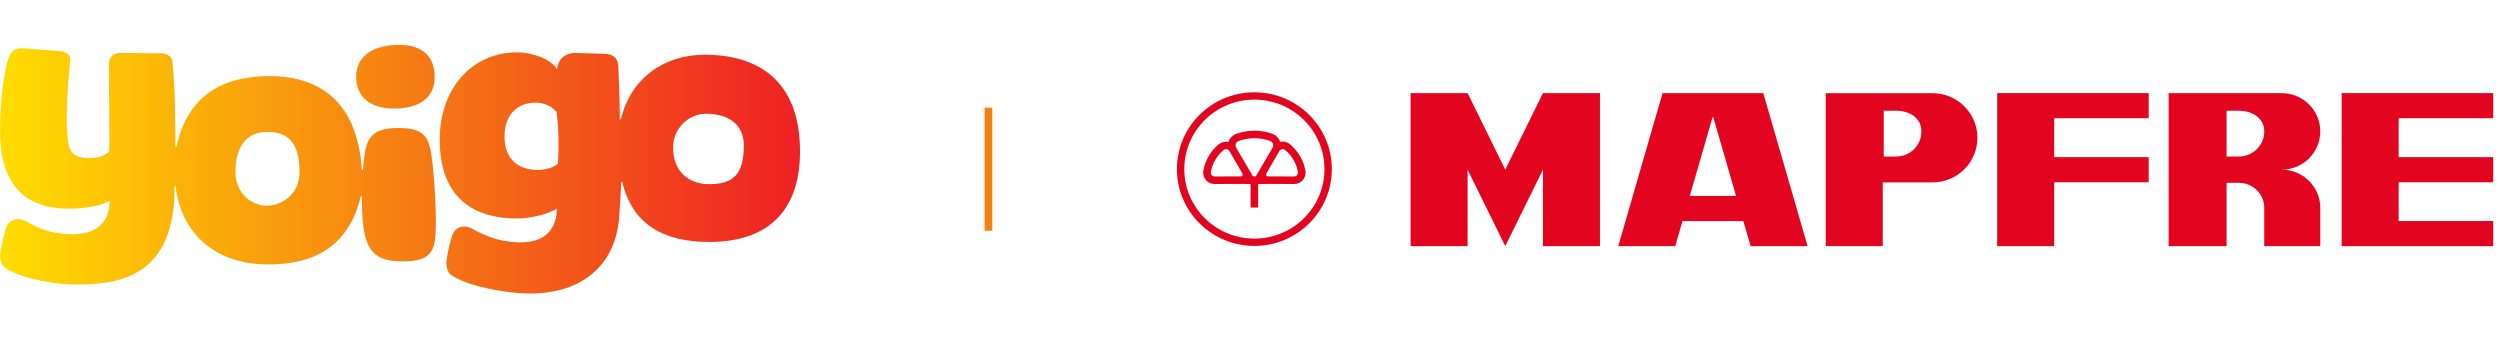 <svg width="325" height="44" viewBox="0 0 325 44" fill="none" xmlns="http://www.w3.org/2000/svg">
<path fill-rule="evenodd" clip-rule="evenodd" d="M51.333 5.842C48.12 6.012 46.17 7.571 46.305 10.249C46.44 12.923 48.536 14.268 51.75 14.102C54.958 13.931 56.633 12.37 56.499 9.694C56.378 7.322 54.931 5.994 52.367 5.842H51.332H51.333ZM1.214 7.305C0.599 8.723 0 12.837 0 17.034C0 22.831 2.222 27.126 8.95 27.126C11.014 27.126 12.858 26.819 14.252 26.125C14.252 29.486 11.798 30.645 8.673 30.435C6.466 30.287 5.033 29.706 3.337 28.74C3.04 28.58 2.711 28.491 2.374 28.479C1.668 28.479 1.084 28.822 0.801 29.599C0.469 30.519 0.029 32.604 0.029 33.202C0.029 33.941 0.244 34.579 0.887 34.963C3.144 36.296 7.09 36.991 10.205 36.991C16.839 36.991 21.877 34.893 22.633 26.392L22.687 24.216H22.825C23.558 30.308 27.893 34.378 34.886 34.378C40.682 34.378 45.315 32.192 46.906 25.493H47.041C47.041 31.974 47.96 33.98 52.36 33.98C56.137 33.98 56.658 32.61 56.658 29.192C56.658 26.858 56.573 24.514 56.242 21.369C55.849 18.026 55.506 16.641 51.816 16.641C48.19 16.641 47.597 18.003 47.274 21.015L47.175 22.107H47.044C46.476 13.246 41.596 9.894 35.016 9.894C29.139 9.894 24.358 12.293 22.946 19.098L22.809 19.102C22.809 15.191 22.728 10.914 22.412 7.999C22.34 7.323 21.676 6.935 20.978 6.931L15.669 6.874C14.796 6.874 14.164 7.38 14.164 8.285L14.219 19.618C13.873 20.163 12.7 20.556 11.767 20.556C9.489 20.556 8.928 19.856 8.751 17.532C8.55 14.923 8.791 10.992 9.136 7.872C9.21 7.183 8.672 6.75 7.976 6.672L2.953 6.277L2.801 6.276C1.993 6.276 1.533 6.577 1.213 7.307L1.214 7.305ZM34.652 17.162C36.431 17.162 38.941 17.505 38.941 22.346C38.941 25.453 36.403 26.743 34.716 26.743C32.584 26.743 30.6 25.026 30.6 22.34C30.6 18.96 32.168 17.162 34.652 17.162V17.162ZM57.166 18.157C57.166 26.221 62.15 28.405 67.202 28.405C69.053 28.405 71.266 27.83 72.399 27.133C72.308 30.51 70.106 31.696 66.984 31.487C64.771 31.351 63.04 30.673 61.335 29.706C61.042 29.547 60.716 29.457 60.383 29.444C59.674 29.444 59.089 29.789 58.807 30.567C58.471 31.472 58.028 33.571 58.028 34.17C58.028 34.908 58.244 35.534 58.894 35.918C61.143 37.261 65.789 38.158 68.905 38.158C75.668 38.158 80.006 34.46 80.486 28.278C80.562 27.35 80.726 24.56 80.757 23.662H80.896C82.215 29.19 86.259 31.455 92.219 31.455C99.212 31.455 104 28.005 104 19.673C104 10.369 98.442 7.118 91.628 7.118C86.371 7.118 82.031 10.09 80.707 15.518H80.57C80.57 13.674 80.471 10.531 80.376 8.48C80.235 7.525 79.724 7.053 78.625 6.996L74.668 6.881C73.495 6.935 72.581 7.602 72.41 9.005C71.606 7.641 69.128 6.803 67.246 6.803C61.444 6.803 57.165 11.399 57.165 18.157H57.166ZM65.586 17.723C65.586 14.916 67.259 13.339 69.658 13.339C70.768 13.339 71.762 13.845 72.333 14.521C72.638 16.454 72.669 19.144 72.54 21.259C72.142 21.702 71.008 22.098 70.003 22.098C67.23 22.098 65.586 20.591 65.586 17.723V17.723ZM87.506 19.263C87.473 18.11 87.897 16.992 88.687 16.151C89.476 15.311 90.567 14.818 91.719 14.779C94.711 14.779 96.699 16.181 96.699 18.881C96.699 22.815 95.208 23.942 92.153 23.942C89.626 23.942 87.506 22.346 87.506 19.263V19.263Z" fill="url(#paint0_linear_1_25)"/>
<rect x="128" y="14" width="1" height="16" fill="#F77F13"/>
<path fill-rule="evenodd" clip-rule="evenodd" d="M165.142 18.335C165.364 18.428 165.52 18.645 165.52 18.899C165.52 19.033 165.477 19.156 165.404 19.257L163.345 22.773C163.294 22.873 163.19 22.941 163.07 22.941C162.947 22.941 162.84 22.869 162.792 22.766L160.733 19.252C160.664 19.153 160.623 19.032 160.623 18.902C160.623 18.657 160.767 18.446 160.977 18.348C161.667 18.093 162.354 17.969 163.07 17.969C163.79 17.969 164.479 18.095 165.119 18.326L165.142 18.335ZM159.088 19.488C159.244 19.37 159.463 19.35 159.643 19.453C159.737 19.508 159.808 19.588 159.85 19.68L161.509 22.547C161.56 22.623 161.566 22.724 161.517 22.808C161.467 22.894 161.373 22.939 161.28 22.931L157.947 22.939C157.848 22.948 157.746 22.927 157.654 22.874C157.479 22.775 157.389 22.588 157.404 22.402C157.504 21.816 157.695 21.286 157.986 20.786C158.278 20.284 158.649 19.853 159.072 19.5L159.088 19.488ZM167.051 19.488C166.895 19.37 166.677 19.35 166.497 19.453C166.402 19.508 166.332 19.588 166.29 19.68L164.63 22.547C164.579 22.623 164.573 22.724 164.622 22.808C164.673 22.894 164.766 22.939 164.86 22.931L168.193 22.939C168.291 22.948 168.394 22.927 168.486 22.874C168.66 22.775 168.751 22.588 168.735 22.402C168.636 21.816 168.444 21.286 168.154 20.786C167.861 20.284 167.491 19.853 167.067 19.5L167.051 19.488ZM163.564 23.921V26.981H162.576V23.921C162.104 23.921 161.488 23.919 161.255 23.91L157.979 23.919C157.702 23.933 157.417 23.87 157.159 23.723C156.662 23.438 156.394 22.912 156.416 22.383C156.416 22.304 156.425 22.236 156.435 22.181C156.551 21.534 156.781 20.896 157.13 20.297C157.481 19.694 157.926 19.175 158.437 18.75C158.779 18.499 159.259 18.373 159.701 18.45C159.825 18.033 160.118 17.687 160.499 17.49C160.571 17.449 160.639 17.421 160.695 17.401C161.437 17.134 162.237 16.989 163.07 16.989C163.906 16.989 164.71 17.135 165.456 17.405C165.885 17.59 166.268 17.977 166.428 18.439C166.85 18.342 167.286 18.436 167.629 18.694C168.14 19.119 168.658 19.694 169.009 20.297C169.358 20.896 169.588 21.534 169.705 22.181C169.714 22.236 169.723 22.304 169.724 22.383C169.745 22.912 169.477 23.438 168.98 23.723C168.723 23.87 168.438 23.933 168.16 23.919L164.884 23.91C164.651 23.919 164.036 23.921 163.564 23.921ZM163.07 12.951C158.038 12.951 153.959 16.996 153.959 21.985C153.959 26.974 158.038 31.019 163.07 31.019C168.102 31.019 172.18 26.974 172.18 21.985C172.18 16.996 168.102 12.951 163.07 12.951ZM163.07 12C168.631 12 173.139 16.47 173.139 21.985C173.139 27.5 168.631 31.97 163.07 31.97C157.508 31.97 153 27.5 153 21.985C153 16.47 157.508 12 163.07 12Z" fill="#E30420"/>
<path d="M311.825 28.735H324.115V32H304.417V12.104H324.115V15.369H311.825V20.429H324.115V23.694H311.825V28.735Z" fill="#E30420"/>
<path d="M195.686 22.052L190.786 12.104H183.377V32H190.786V22.052L195.686 32L200.585 22.052V32H207.994V12.105L200.585 12.104L195.686 22.052Z" fill="#E30420"/>
<path fill-rule="evenodd" clip-rule="evenodd" d="M216.134 12.105L210.372 32H217.781L218.726 28.735H226.634L227.58 32H234.988L229.226 12.105H216.134ZM219.672 25.47L222.68 15.084L225.688 25.47H219.672Z" fill="#E30420"/>
<path fill-rule="evenodd" clip-rule="evenodd" d="M251.216 12.114C254.447 12.114 257.065 14.71 257.065 17.913C257.065 21.116 254.447 23.713 251.216 23.713H244.758V32H237.35V12.114H251.216ZM246.49 14.392C248.16 14.392 249.782 15.277 249.782 17.08C249.782 18.884 248.351 20.345 246.49 20.345H244.884V14.392H246.49Z" fill="#E30420"/>
<path d="M279.33 12.104H259.634V32H267.042V23.694H279.33V20.429H267.042V15.369H279.33V12.104Z" fill="#E30420"/>
<path fill-rule="evenodd" clip-rule="evenodd" d="M301.635 26.864C301.549 24.193 299.335 22.055 296.621 22.055C299.39 22.055 301.635 19.829 301.635 17.083C301.635 14.337 299.39 12.11 296.62 12.11H281.923V32H289.456V23.763H291.062C292.877 23.763 294.354 25.225 294.354 27.027C294.354 27.081 294.352 27.135 294.35 27.188V32L301.635 32V26.864ZM294.354 17.083C294.354 15.28 292.689 14.395 291.062 14.395H289.456V20.347H291.062C292.88 20.347 294.354 18.886 294.354 17.083Z" fill="#E30420"/>
<defs>
<linearGradient id="paint0_linear_1_25" x1="0" y1="22" x2="103.861" y2="22" gradientUnits="userSpaceOnUse">
<stop stop-color="#FFDD00"/>
<stop offset="1" stop-color="#EE2024"/>
</linearGradient>
</defs>
</svg>
